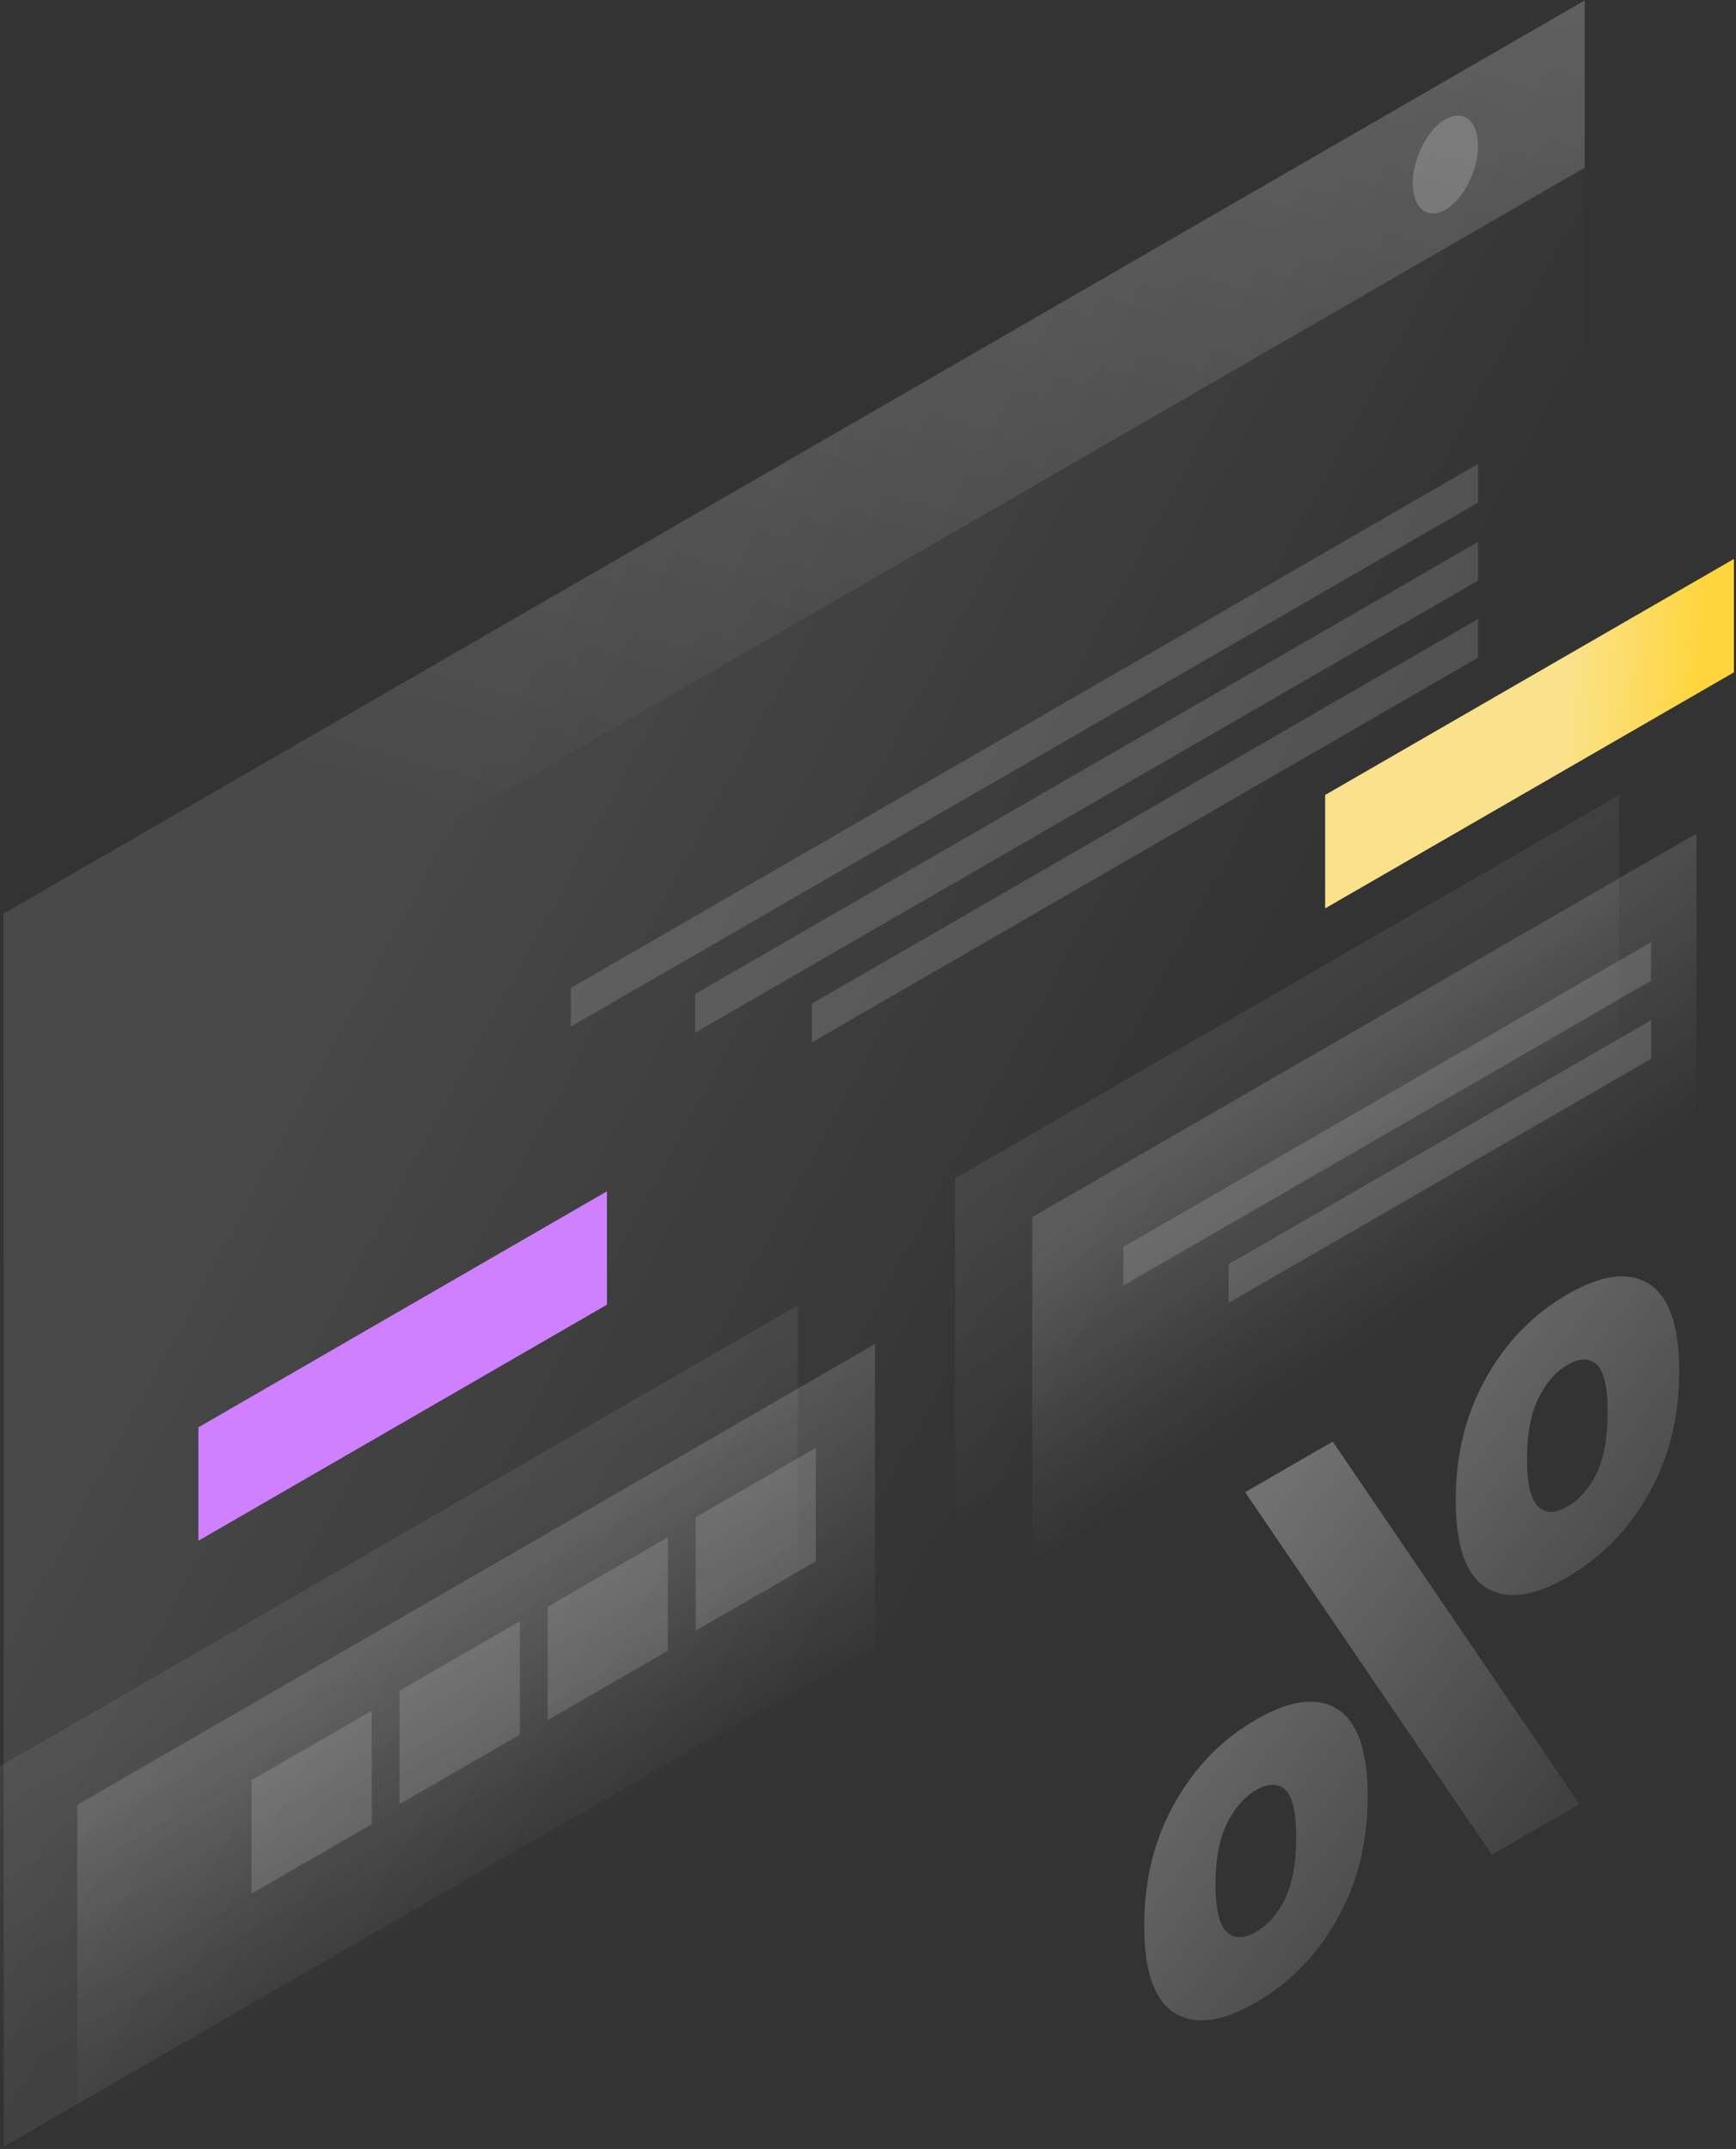 <svg width="409" height="506" viewBox="0 0 409 506" fill="none" xmlns="http://www.w3.org/2000/svg">
<rect x="0" y="0" width="409" height="506" fill="#333333" stroke="none"/>
<path opacity="0.1" d="M373.359 0.1L0.812 215.135L0.867 505.459L373.413 290.424L373.359 0.1Z" fill="url(#paint0_linear_8319_2317)"/>
<path opacity="0.2" d="M373.359 0.1L1.3 214.864V254.242L373.359 39.478V0.1Z" fill="url(#paint1_linear_8319_2317)"/>
<path fill-rule="evenodd" clip-rule="evenodd" d="M408.512 131.612L312.207 187.186V213.889L408.512 158.316V131.612Z" fill="url(#paint2_linear_8319_2317)"/>
<path fill-rule="evenodd" clip-rule="evenodd" d="M142.995 280.512L46.744 336.085V362.789L142.995 307.215V280.512Z" fill="#CE80FE"/>
<path opacity="0.15" d="M206.152 316.477L18.2 424.97V505.621L206.152 397.129V316.477Z" fill="url(#paint3_linear_8319_2317)"/>
<path opacity="0.07" d="M187.952 307.378L0 415.87V496.522L187.952 388.029V307.378Z" fill="url(#paint4_linear_8319_2317)"/>
<path opacity="0.15" d="M192.232 340.906L163.903 357.264V383.967L192.232 367.609V340.906Z" fill="white"/>
<path opacity="0.15" d="M157.349 361.976L129.021 378.334V405.037L157.349 388.679V361.976Z" fill="white"/>
<path opacity="0.15" d="M122.467 381.746L94.139 398.104V424.807L122.467 408.45V381.746Z" fill="white"/>
<path opacity="0.15" d="M87.585 402.816L59.256 419.174V445.878L87.585 429.52V402.816Z" fill="white"/>
<path opacity="0.15" d="M348.226 109.242L134.491 232.63V241.73L348.226 118.342V109.242Z" fill="white"/>
<path opacity="0.15" d="M348.227 127.604L163.795 234.038V243.138L348.227 136.704V127.604Z" fill="white"/>
<path opacity="0.15" d="M348.226 145.75L191.311 236.313V245.413L348.226 154.849V145.75Z" fill="white"/>
<path opacity="0.15" d="M399.683 196.285L243.201 286.578V367.23L399.683 276.937V196.285Z" fill="url(#paint5_linear_8319_2317)"/>
<path opacity="0.07" d="M381.484 187.186L225.001 277.479V358.13L381.484 267.837V187.186Z" fill="url(#paint6_linear_8319_2317)"/>
<path opacity="0.15" d="M389.013 221.851L264.65 293.62V302.72L388.958 230.951L389.013 221.851Z" fill="white"/>
<path opacity="0.15" d="M389.013 240.213L289.458 297.682V306.782L389.013 249.313V240.213Z" fill="white"/>
<path opacity="0.2" d="M332.844 43.161C332.844 49.065 336.31 51.828 340.535 49.39C344.76 46.953 348.227 40.182 348.227 34.332C348.227 28.428 344.76 25.666 340.535 28.103C336.256 30.541 332.844 37.311 332.844 43.161Z" fill="white"/>
<path opacity="0.3" d="M295.903 404.928C303.919 400.27 310.311 399.458 315.077 402.437C319.844 405.416 322.228 412.296 322.228 423.02C322.227 433.745 319.844 443.386 315.077 451.836C310.311 460.339 303.92 466.894 295.903 471.498C287.887 476.156 281.495 476.968 276.729 473.989C271.962 471.01 269.579 464.13 269.579 453.406C269.579 442.681 271.962 433.04 276.729 424.59C281.495 416.087 287.887 409.532 295.903 404.928ZM302.836 421.449C301.049 419.878 298.719 419.878 295.849 421.557C293.086 423.182 290.812 425.782 289.024 429.465C287.237 433.149 286.37 437.861 286.37 443.711C286.37 449.56 287.291 453.352 289.024 454.923C290.812 456.547 293.086 456.547 295.849 454.923C298.719 453.298 301.048 450.644 302.836 446.961C304.515 443.277 305.382 438.511 305.382 432.661C305.382 426.865 304.515 423.128 302.836 421.449ZM372.113 424.807L351.477 436.723L293.357 351.36L313.994 339.443L372.113 424.807ZM369.297 304.778C377.313 300.12 383.704 299.307 388.471 302.286C393.237 305.265 395.621 312.144 395.621 322.869C395.621 333.593 393.237 343.235 388.471 351.684C383.704 360.188 377.313 366.688 369.297 371.346C361.28 376.005 354.889 376.817 350.122 373.838C345.356 370.858 342.973 363.98 342.973 353.256C342.973 342.477 345.356 332.889 350.122 324.439C354.889 315.935 361.281 309.382 369.297 304.778ZM376.229 321.299C374.442 319.728 372.113 319.727 369.242 321.406C366.48 323.031 364.205 325.631 362.418 329.314C360.631 332.997 359.764 337.71 359.764 343.56C359.764 349.356 360.685 353.147 362.418 354.772C364.205 356.397 366.48 356.397 369.242 354.772C372.113 353.147 374.442 350.492 376.229 346.809C377.909 343.126 378.775 338.36 378.775 332.51C378.775 326.715 377.909 322.978 376.229 321.299Z" fill="url(#paint7_linear_8319_2317)"/>
<defs>
<linearGradient id="paint0_linear_8319_2317" x1="63.386" y1="274.581" x2="228.85" y2="364.351" gradientUnits="userSpaceOnUse">
<stop stop-color="white"/>
<stop offset="1" stop-color="white" stop-opacity="0.01"/>
</linearGradient>
<linearGradient id="paint1_linear_8319_2317" x1="105.871" y1="-79.823" x2="34.64" y2="178.776" gradientUnits="userSpaceOnUse">
<stop stop-color="white"/>
<stop offset="1" stop-color="white" stop-opacity="0.01"/>
</linearGradient>
<linearGradient id="paint2_linear_8319_2317" x1="367.849" y1="175.395" x2="399.383" y2="177.547" gradientUnits="userSpaceOnUse">
<stop stop-color="#FAE28C"/>
<stop offset="1" stop-color="#FFD53D"/>
</linearGradient>
<linearGradient id="paint3_linear_8319_2317" x1="67.028" y1="397.001" x2="99.499" y2="452.551" gradientUnits="userSpaceOnUse">
<stop stop-color="white"/>
<stop offset="1" stop-color="white" stop-opacity="0.01"/>
</linearGradient>
<linearGradient id="paint4_linear_8319_2317" x1="48.813" y1="387.895" x2="81.284" y2="443.444" gradientUnits="userSpaceOnUse">
<stop stop-color="white"/>
<stop offset="1" stop-color="white" stop-opacity="0.01"/>
</linearGradient>
<linearGradient id="paint5_linear_8319_2317" x1="278.483" y1="269.084" x2="314.868" y2="321.905" gradientUnits="userSpaceOnUse">
<stop stop-color="white"/>
<stop offset="1" stop-color="white" stop-opacity="0.01"/>
</linearGradient>
<linearGradient id="paint6_linear_8319_2317" x1="260.269" y1="259.976" x2="296.654" y2="312.798" gradientUnits="userSpaceOnUse">
<stop stop-color="white"/>
<stop offset="1" stop-color="white" stop-opacity="0.01"/>
</linearGradient>
<linearGradient id="paint7_linear_8319_2317" x1="264.265" y1="400.562" x2="366.254" y2="474.557" gradientUnits="userSpaceOnUse">
<stop stop-color="white"/>
<stop offset="1" stop-color="white" stop-opacity="0.01"/>
</linearGradient>
</defs>
</svg>
